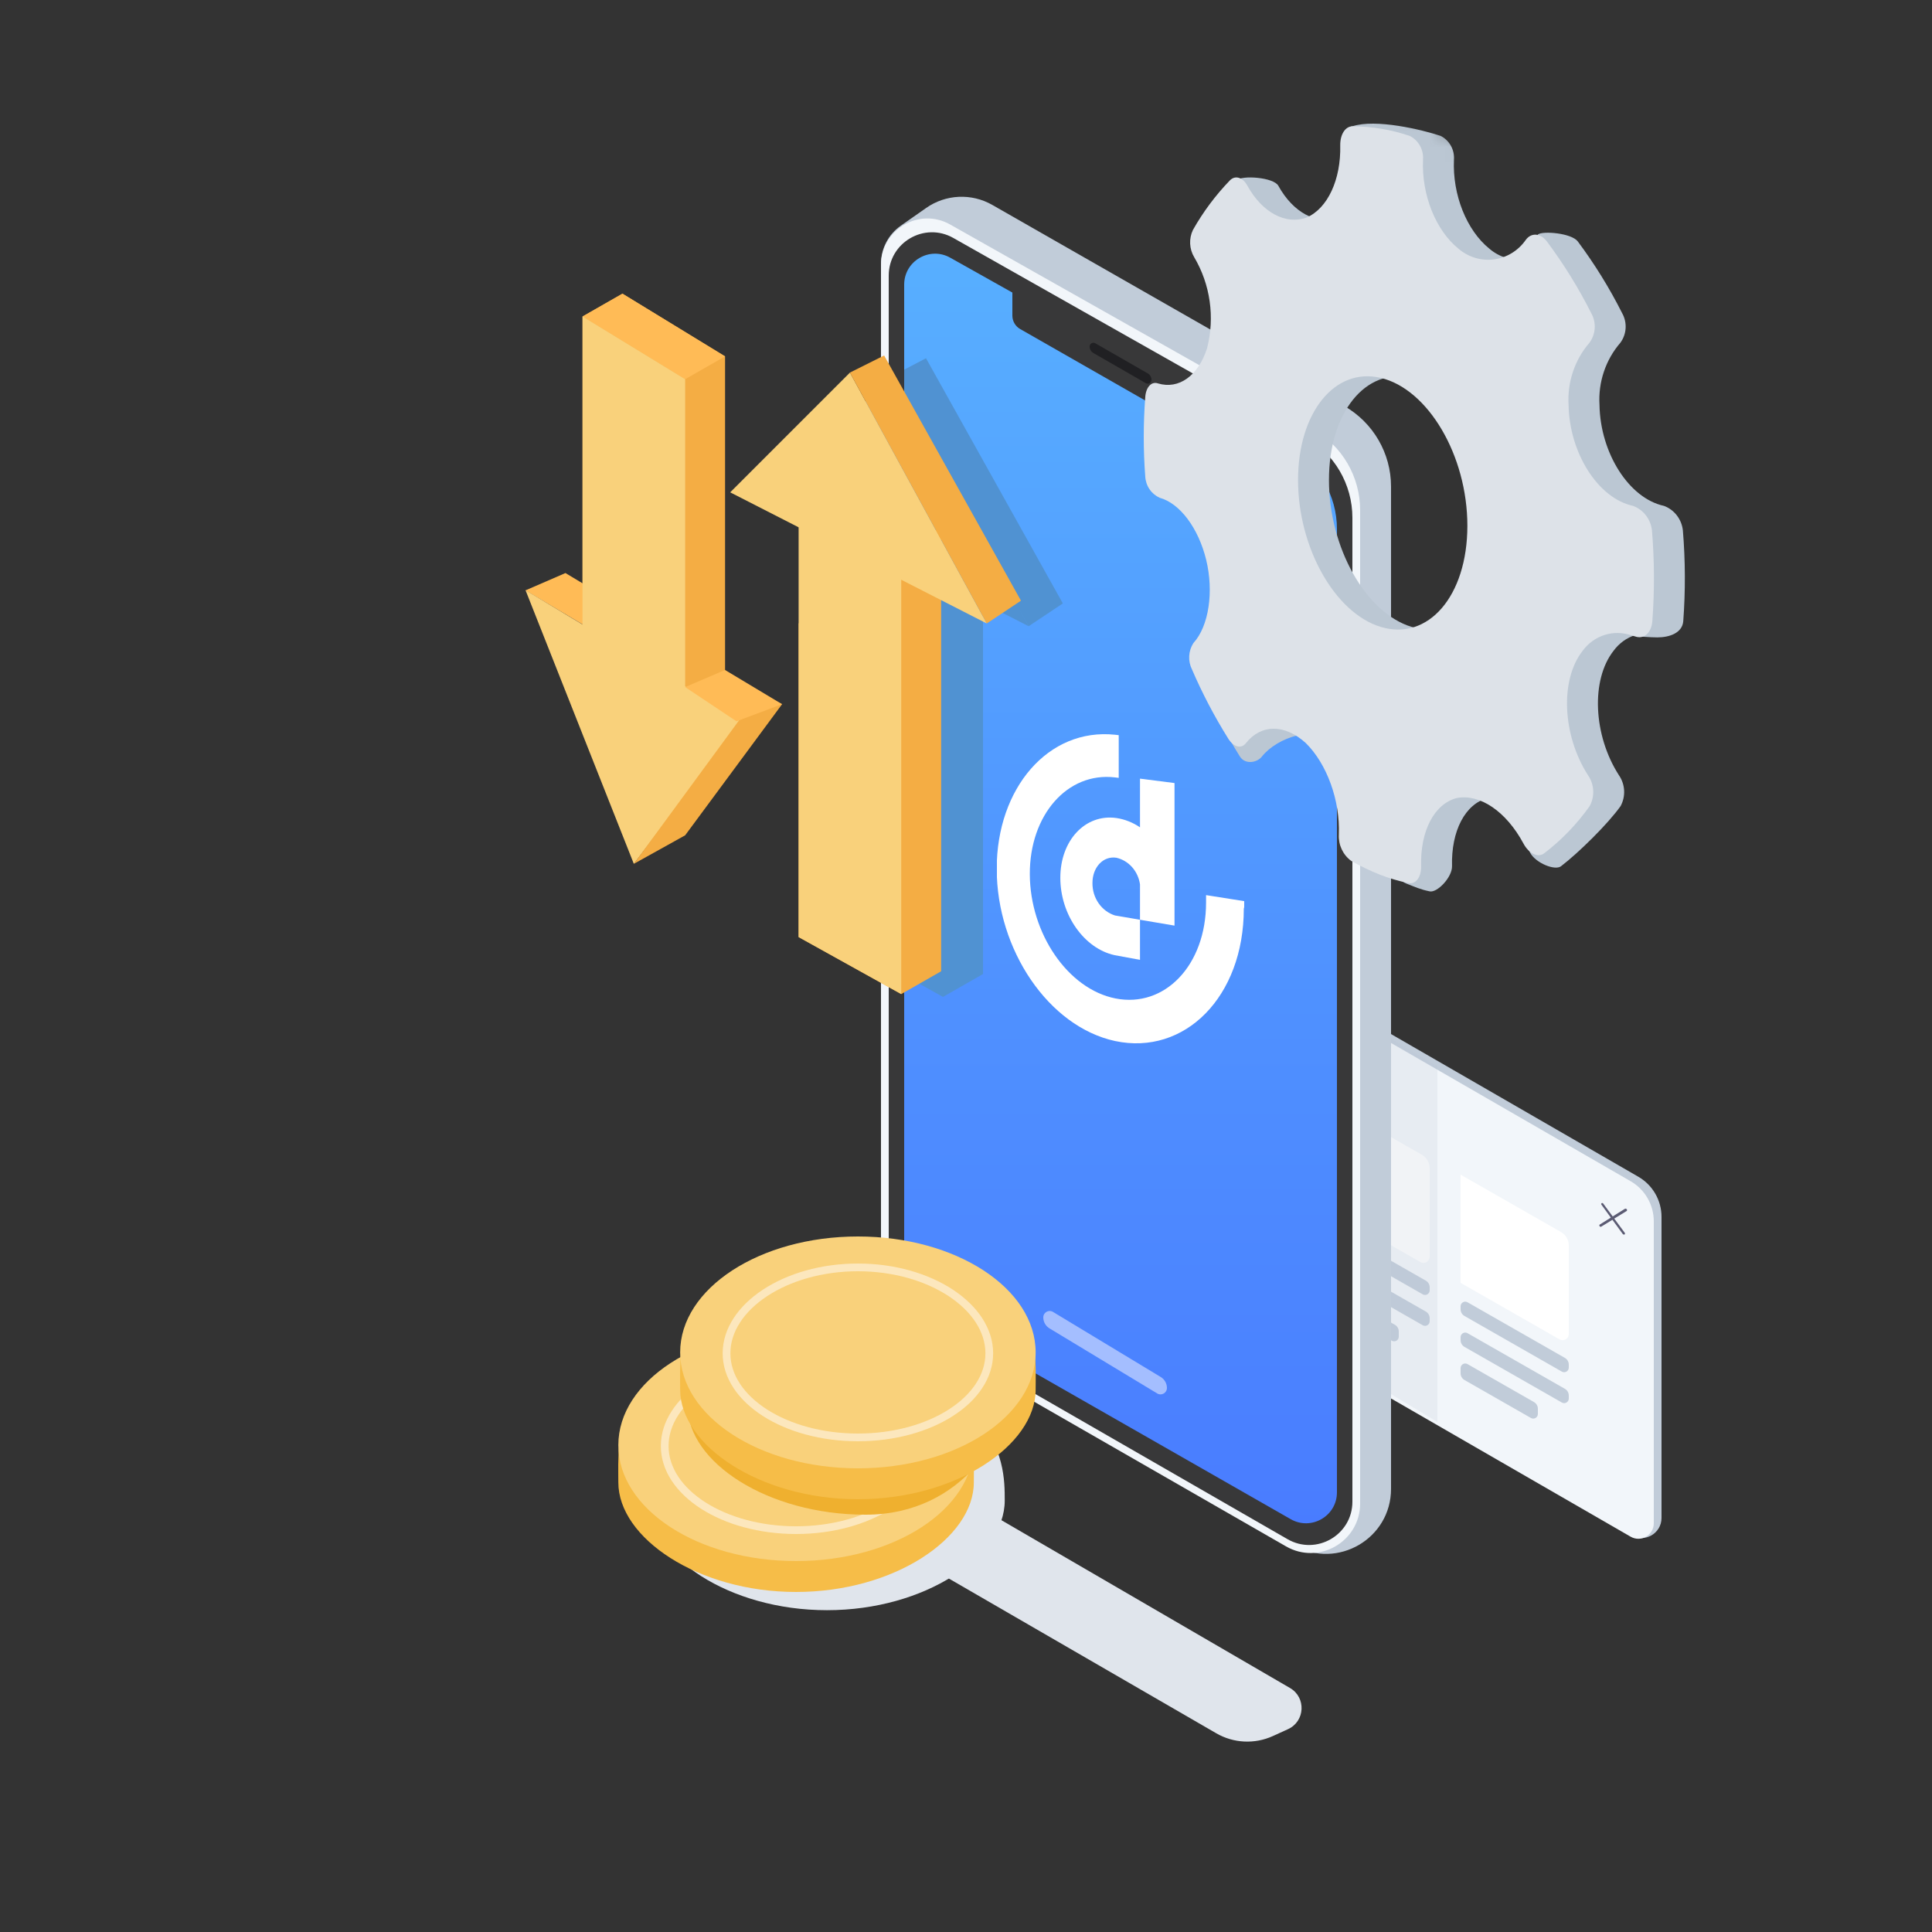 <svg width="125" height="125" viewBox="0 0 125 125" fill="none" xmlns="http://www.w3.org/2000/svg">
<rect x="0" y="0" width="125" height="125" fill="#333333" stroke="none"/>
<mask id="mask0" mask-type="alpha" maskUnits="userSpaceOnUse" x="0" y="0" width="125" height="125">
<circle cx="62.5" cy="62.5" r="62.5" fill="#6465FF"/>
</mask>
<g mask="url(#mask0)">
<path d="M81.5 62L105.999 76.134C106.928 76.67 107.5 77.661 107.5 78.733V98.212C107.5 99.22 106.401 99.845 105.534 99.328L81.5 85V62Z" fill="#C1CCD9"/>
<path d="M81 62.288L105.499 76.423C106.428 76.958 107 77.949 107 79.021V98.557C107 99.327 106.167 99.808 105.5 99.423L81 85.288V62.288Z" fill="#F2F6FA"/>
<path d="M104.221 78.78L103.615 77.948C103.589 77.913 103.593 77.868 103.625 77.845C103.656 77.823 103.701 77.834 103.727 77.87L104.342 78.702L105.128 78.212C105.163 78.189 105.217 78.202 105.251 78.24C105.281 78.278 105.277 78.329 105.241 78.353L104.442 78.843L105.117 79.757C105.146 79.8 105.142 79.85 105.107 79.87C105.071 79.89 105.014 79.872 104.985 79.829L104.322 78.921L103.595 79.366C103.564 79.386 103.519 79.37 103.493 79.332C103.467 79.294 103.471 79.249 103.502 79.229L104.221 78.78Z" fill="#5B5B73"/>
<path d="M94.5 76L100.996 79.712C101.308 79.89 101.5 80.222 101.5 80.58V86.311C101.5 86.618 101.168 86.81 100.902 86.658L94.5 83V76Z" fill="white"/>
<path d="M85.5 71L91.996 74.712C92.308 74.89 92.5 75.222 92.5 75.58V81.311C92.5 81.618 92.168 81.81 91.901 81.658L85.5 78V71Z" fill="white"/>
<path d="M94.5 86.517C94.5 86.287 94.749 86.142 94.949 86.257L101.248 89.856C101.404 89.945 101.5 90.111 101.5 90.29V90.483C101.5 90.713 101.251 90.858 101.051 90.743L94.752 87.144C94.596 87.055 94.5 86.889 94.5 86.71V86.517Z" fill="#C1CCD9"/>
<path d="M85.5 81.517C85.5 81.287 85.749 81.142 85.949 81.257L92.248 84.856C92.404 84.945 92.5 85.111 92.5 85.29V85.483C92.5 85.713 92.251 85.858 92.051 85.743L85.752 82.144C85.596 82.055 85.5 81.889 85.5 81.71V81.517Z" fill="#C1CCD9"/>
<path d="M94.5 84.517C94.5 84.287 94.749 84.142 94.949 84.257L101.248 87.856C101.404 87.945 101.5 88.111 101.5 88.29V88.483C101.5 88.713 101.251 88.858 101.051 88.743L94.752 85.144C94.596 85.055 94.5 84.889 94.5 84.71V84.517Z" fill="#C1CCD9"/>
<path d="M85.5 79.517C85.5 79.287 85.749 79.142 85.949 79.257L92.248 82.856C92.404 82.945 92.5 83.111 92.5 83.29V83.483C92.5 83.713 92.251 83.858 92.051 83.743L85.752 80.144C85.596 80.055 85.5 79.889 85.5 79.71V79.517Z" fill="#C1CCD9"/>
<path d="M94.5 88.517C94.5 88.287 94.749 88.142 94.949 88.257L99.248 90.713C99.404 90.802 99.5 90.968 99.5 91.147V91.483C99.5 91.713 99.251 91.858 99.051 91.743L94.752 89.287C94.596 89.198 94.5 89.032 94.5 88.853V88.517Z" fill="#C1CCD9"/>
<path d="M85.5 83.517C85.5 83.287 85.749 83.142 85.949 83.257L90.248 85.713C90.404 85.802 90.5 85.968 90.5 86.147V86.483C90.5 86.713 90.251 86.858 90.051 86.743L85.752 84.287C85.596 84.198 85.5 84.032 85.5 83.853V83.517Z" fill="#C1CCD9"/>
<path opacity="0.2" d="M88 66L93 69V92L88 89V66Z" fill="#BBC7D3"/>
<path d="M57 17.062C57 16.083 57.478 15.166 58.28 14.604L59.923 13.454C61.191 12.566 62.857 12.49 64.201 13.258L86.977 26.273C88.846 27.341 90 29.329 90 31.482V96.331C90 99.54 86.546 101.564 83.746 99.994L59.759 86.547C58.055 85.592 57 83.79 57 81.837V17.062Z" fill="#C1CCD9"/>
<path d="M57 17.139C57 14.842 59.475 13.397 61.475 14.526L84.95 27.778C86.834 28.842 88 30.839 88 33.003V97.276C88 99.736 85.34 101.276 83.206 100.051L59.711 86.557C58.034 85.594 57 83.808 57 81.874V17.139Z" fill="#F2F6FA"/>
<path d="M57.5 17.832C57.5 15.688 59.812 14.34 61.678 15.395L84.454 28.277C86.336 29.342 87.5 31.337 87.5 33.5V97.158C87.5 99.311 85.17 100.659 83.303 99.584L60.206 86.29C58.532 85.326 57.5 83.542 57.5 81.61V17.832Z" fill="#383839"/>
<path d="M58.5 18.416C58.5 16.887 60.146 15.924 61.479 16.672L83.436 28.995C85.329 30.056 86.5 32.057 86.5 34.227V96.554C86.5 98.089 84.841 99.052 83.508 98.29L61.019 85.44C59.461 84.549 58.5 82.893 58.5 81.098V18.416Z" fill="url(#paint0_linear)"/>
<path d="M65.5 20.42V18.5L79.5 26.5V28.311C79.5 28.618 79.168 28.81 78.901 28.658L66.004 21.288C65.692 21.11 65.5 20.779 65.5 20.42Z" fill="#383839"/>
<path d="M61.019 64.495L63.601 63.019L63.601 34.245L54.379 40.516L54.379 60.806L61.019 64.495Z" fill="#5092D2"/>
<path d="M54.379 60.806L61.019 64.495L61.019 36.09L54.379 32.77L54.379 60.806Z" fill="#5092D2"/>
<path d="M66.552 40.516L49.952 32.032L57.699 24.285L66.552 40.516Z" fill="#5092D2"/>
<path d="M68.766 39.041L59.912 23.178L58.5 23.918L58.5 26.5L66.552 40.516L68.766 39.041Z" fill="#5092D2"/>
<path d="M70.5 22.421C70.5 22.233 70.703 22.116 70.865 22.209L74.256 24.157C74.407 24.244 74.5 24.405 74.5 24.579C74.5 24.767 74.298 24.884 74.135 24.791L70.745 22.843C70.594 22.756 70.5 22.595 70.5 22.421Z" fill="#202023"/>
<path d="M67.5 85.235C67.5 84.912 67.853 84.713 68.129 84.88L75.1 89.092C75.348 89.242 75.5 89.511 75.5 89.801C75.5 90.124 75.148 90.323 74.871 90.156L67.9 85.944C67.652 85.794 67.5 85.525 67.5 85.235Z" fill="#A4BEFF"/>
<g clip-path="url(#clip0)">
<path d="M80.499 58.668V58.303L78.032 57.914V58.289V58.393C78.032 62.454 75.352 65.232 72.166 64.598C69.081 63.985 66.641 60.38 66.629 56.557C66.616 52.734 69.059 49.933 72.14 50.298L72.381 50.328V47.564L72.14 47.537C67.831 47.085 64.487 50.985 64.487 56.212C64.487 61.439 67.841 66.421 72.14 67.353C76.646 68.318 80.474 64.491 80.474 58.788C80.489 58.75 80.498 58.709 80.499 58.668Z" fill="white"/>
<path d="M73.758 50.378V53.528C73.294 53.212 72.772 53.006 72.226 52.925C70.208 52.647 68.603 54.382 68.603 56.791C68.603 59.2 70.151 61.365 72.106 61.797L73.758 62.102V59.509L73.22 59.415L72.334 59.264L72.141 59.231C71.714 59.096 71.34 58.817 71.077 58.437C70.813 58.056 70.675 57.595 70.682 57.123C70.682 56.118 71.372 55.367 72.226 55.495C72.617 55.583 72.973 55.796 73.246 56.104C73.52 56.413 73.698 56.802 73.758 57.22V59.509L75.991 59.887V50.663L73.758 50.378Z" fill="white"/>
</g>
<path d="M108.882 34.318C108.843 33.962 108.707 33.625 108.491 33.345C108.274 33.064 107.986 32.851 107.657 32.73C105.386 32.239 103.535 29.297 103.487 26.194C103.443 25.466 103.539 24.737 103.771 24.048C104.002 23.359 104.364 22.724 104.836 22.178C105.038 21.905 105.156 21.577 105.177 21.235C105.197 20.893 105.118 20.553 104.95 20.256C104.129 18.627 103.168 17.075 102.081 15.618C101.669 15.079 99.818 14.926 99.5 15.171C99.261 15.515 100.172 16.155 99.818 16.372C99.464 16.589 99.07 16.729 98.661 16.782C98.251 16.836 97.836 16.802 97.44 16.682C97.044 16.563 96.677 16.361 96.361 16.089C94.892 14.902 93.969 12.608 94.07 10.333C94.093 10.017 94.024 9.702 93.87 9.427C93.717 9.153 93.487 8.932 93.209 8.793C92.016 8.389 89 7.671 87.5 8.171C87.022 8.171 88.704 8.705 88.713 9.401C88.766 11.622 87.896 13.49 86.537 14.074C85.189 14.564 83.668 13.755 82.711 12.024C82.415 11.47 80.344 11.318 80 11.671C79.073 12.631 79.842 13.709 79.182 14.878C79.05 15.155 78.988 15.461 79.002 15.769C79.017 16.076 79.106 16.375 79.263 16.638C79.78 17.511 80.121 18.482 80.264 19.493C80.408 20.503 80.352 21.534 80.1 22.522C79.526 24.321 78.268 25.213 76.919 24.806C76.499 24.659 76.135 25.056 76.097 25.704C75.968 27.409 75.968 29.122 76.097 30.827C76.113 31.123 76.208 31.408 76.373 31.651C76.537 31.895 76.765 32.086 77.029 32.205C78.34 32.563 79.536 34.166 80.038 36.215C80.54 38.265 80.219 40.511 79.21 41.609C79.05 41.859 78.957 42.148 78.941 42.447C78.925 42.746 77.867 44.404 78 44.671C78.67 46.226 79.325 47.514 80.221 48.945C80.566 49.494 81.347 49.342 81.648 48.945C82.628 47.715 85.122 46.84 86.48 48.071C87.848 49.414 88.713 51.792 88.623 53.998C88.606 54.327 88.669 54.654 88.808 54.951C88.947 55.247 89.156 55.503 89.416 55.695C90.021 56.041 90.353 56.916 91 57.171C91.591 57.399 91.881 57.543 92.5 57.671C92.978 57.779 93.96 56.764 93.946 56.043C93.883 53.758 94.802 52.003 96.26 51.63C97.752 51.351 97.886 53.097 99 55.171C99.349 55.833 100.608 56.352 101 56.043C102.125 55.183 104.03 53.314 104.855 52.15C105.02 51.842 105.098 51.493 105.08 51.142C105.061 50.791 104.947 50.452 104.749 50.164C103.08 47.576 102.923 43.992 104.391 42.114C104.747 41.624 105.245 41.263 105.814 41.082C106.383 40.902 105.436 40.973 106 41.171C106 41.171 106.752 41.239 107.234 41.239C108 41.239 108.839 40.962 108.906 40.197C109.052 38.24 109.044 36.274 108.882 34.318ZM91.329 40.559C88.345 39.648 85.983 35.402 85.983 31.058C85.983 26.714 88.345 23.747 91.329 24.448C94.39 25.169 96.939 29.464 96.939 34.024C96.935 38.579 94.39 41.491 91.329 40.559Z" fill="#BBC7D3"/>
<path d="M106.882 34.318C106.843 33.962 106.707 33.625 106.491 33.345C106.274 33.064 105.986 32.851 105.657 32.73C103.386 32.239 101.535 29.297 101.487 26.194C101.443 25.466 101.539 24.737 101.771 24.048C102.002 23.359 102.364 22.724 102.836 22.178C103.038 21.905 103.156 21.577 103.177 21.235C103.197 20.893 103.118 20.553 102.95 20.256C102.129 18.627 101.168 17.075 100.081 15.618C99.669 15.079 99.072 15.035 98.718 15.52C98.478 15.865 98.172 16.155 97.818 16.372C97.464 16.589 97.07 16.729 96.661 16.782C96.251 16.836 95.836 16.802 95.44 16.682C95.044 16.563 94.677 16.361 94.361 16.089C92.892 14.902 91.969 12.608 92.07 10.333C92.093 10.017 92.024 9.702 91.87 9.427C91.717 9.153 91.487 8.932 91.209 8.793C90.016 8.389 88.769 8.179 87.512 8.171C87.034 8.171 86.704 8.705 86.713 9.401C86.766 11.622 85.896 13.49 84.537 14.074C83.189 14.564 81.668 13.755 80.711 12.024C80.415 11.47 79.917 11.318 79.573 11.671C78.646 12.632 77.842 13.709 77.182 14.878C77.05 15.155 76.988 15.461 77.002 15.769C77.017 16.076 77.106 16.375 77.263 16.638C77.78 17.511 78.121 18.482 78.264 19.493C78.408 20.503 78.352 21.534 78.1 22.522C77.526 24.321 76.268 25.213 74.919 24.806C74.499 24.659 74.135 25.056 74.097 25.704C73.968 27.409 73.968 29.122 74.097 30.827C74.113 31.123 74.208 31.408 74.373 31.651C74.537 31.895 74.765 32.086 75.029 32.205C76.34 32.563 77.536 34.166 78.038 36.215C78.54 38.265 78.219 40.511 77.21 41.609C77.05 41.859 76.957 42.148 76.941 42.447C76.925 42.746 76.987 43.044 77.12 43.31C77.79 44.866 78.576 46.365 79.472 47.796C79.817 48.345 80.319 48.468 80.62 48.071C81.601 46.84 83.122 46.84 84.48 48.071C85.848 49.414 86.713 51.792 86.623 53.998C86.606 54.327 86.669 54.654 86.808 54.951C86.947 55.247 87.156 55.503 87.416 55.695C88.021 56.041 88.649 56.343 89.296 56.597C89.887 56.825 90.495 57.004 91.113 57.132C91.592 57.239 91.96 56.764 91.946 56.043C91.883 53.758 92.802 52.003 94.26 51.63C95.752 51.351 97.45 52.498 98.565 54.572C98.914 55.234 99.521 55.514 99.913 55.205C101.038 54.344 102.03 53.314 102.855 52.15C103.02 51.842 103.098 51.493 103.08 51.142C103.061 50.791 102.947 50.452 102.749 50.164C101.08 47.576 100.923 43.992 102.391 42.114C102.747 41.624 103.245 41.263 103.814 41.082C104.383 40.902 104.993 40.911 105.557 41.109L105.791 41.177C106.351 41.378 106.839 40.962 106.906 40.197C107.052 38.24 107.044 36.274 106.882 34.318ZM89.329 40.559C86.345 39.648 83.983 35.402 83.983 31.058C83.983 26.714 86.345 23.747 89.329 24.448C92.39 25.169 94.939 29.464 94.939 34.024C94.935 38.579 92.39 41.491 89.329 40.559Z" fill="#DDE2E8"/>
<path d="M53 91.5L83.466 109.215C84.519 109.828 84.441 111.373 83.332 111.877L82.352 112.323C81.175 112.858 79.813 112.791 78.694 112.144L50.449 95.8L53 91.5Z" fill="#E0E5EC"/>
<path d="M40.272 19L46.912 23.058V47.405L37.69 41.134V20.476L40.272 19Z" fill="#F4AD44"/>
<path d="M40.272 19L46.913 23.058L44.33 24.534L37.69 20.476L40.272 19Z" fill="#FFBB56"/>
<path d="M34 38.196L36.583 37.076L40.272 39.29L37.689 40.396L34 38.196Z" fill="#FFBB56"/>
<path d="M37.69 20.476L44.33 24.534V45.561L37.69 41.503V20.476Z" fill="#F9D17B"/>
<path d="M48.018 46.634L34 38.183L41.009 55.89L48.018 46.634Z" fill="#F9D17B"/>
<path d="M44.329 54.045L41.009 55.89L49.125 44.823L50.601 45.561L44.329 54.045Z" fill="#F4AD44"/>
<path d="M44.329 44.454L46.911 43.347L50.6 45.561L47.649 46.668L44.329 44.454Z" fill="#FFBB56"/>
<path d="M58.31 64.317L60.892 62.841L60.892 34.067L51.67 40.338L51.67 60.628L58.31 64.317Z" fill="#F4AD44"/>
<path d="M51.67 60.628L58.31 64.317L58.31 35.911L51.67 32.591L51.67 60.628Z" fill="#F9D17B"/>
<path d="M63.843 40.338L47.243 31.854L54.99 24.107L63.843 40.338Z" fill="#F9D17B"/>
<path d="M57.203 23L54.989 24.107L63.843 40.338L66.056 38.863L57.203 23Z" fill="#F4AD44"/>
<path d="M65.006 97.089C65.006 100.679 59.857 104.179 53.506 104.179C47.155 104.179 42.006 100.679 42.006 97.089C42.006 95.8 41.861 93.189 43.006 92.179C45.049 90.374 49.434 86.5 53.506 86.5C57.577 86.5 60.494 88.821 63 91.5C65.006 93.644 65.006 95.8 65.006 97.089Z" fill="#E0E5EC"/>
<path d="M63.006 95.91C63.006 99.5 57.857 103 51.506 103C45.155 103 40.006 99.5 40.006 95.91C40.006 94.621 39.861 92.01 41.006 91C43.049 89.196 47.434 90 51.506 90C55.577 90 59.962 89.196 62.006 91C63.15 92.01 63.006 94.621 63.006 95.91Z" fill="#F6BD48"/>
<path d="M63.006 93.5C63.006 97.642 57.857 101 51.506 101C45.155 101 40.006 97.642 40.006 93.5C40.006 89.358 45.155 86 51.506 86C57.857 86 63.006 89.358 63.006 93.5Z" fill="#F9D17B"/>
<path d="M60.006 93.558C60.006 96.563 56.2 99 51.506 99C46.811 99 43.006 96.563 43.006 93.558C43.006 90.552 46.811 88 51.506 88C56.2 88 60.006 90.552 60.006 93.558Z" stroke="#FCE7BD" stroke-width="0.5"/>
<path d="M65.5 89C65.5 92.59 62.351 98 56 98C49.649 98 44.5 94.59 44.5 91C44.5 89.711 45.861 87.189 47.006 86.179C49.049 84.374 53.434 80.5 57.506 80.5C61.577 80.5 61.494 83.5 64 86.179C66.006 88.323 65.5 87.711 65.5 89Z" fill="#EFB02F"/>
<path d="M67.006 89.91C67.006 93.5 61.857 97 55.506 97C49.155 97 44.006 93.5 44.006 89.91C44.006 88.621 43.861 86.01 45.006 85C47.049 83.196 51.434 84 55.506 84C59.577 84 63.962 83.196 66.006 85C67.15 86.01 67.006 88.621 67.006 89.91Z" fill="#F6BD48"/>
<path d="M67.006 87.5C67.006 91.642 61.857 95 55.506 95C49.155 95 44.006 91.642 44.006 87.5C44.006 83.358 49.155 80 55.506 80C61.857 80 67.006 83.358 67.006 87.5Z" fill="#F9D17B"/>
<path d="M64.006 87.558C64.006 90.563 60.2 93 55.506 93C50.811 93 47.006 90.563 47.006 87.558C47.006 84.552 50.811 82 55.506 82C60.2 82 64.006 84.552 64.006 87.558Z" stroke="#FCE7BD" stroke-width="0.5"/>
</g>
<defs>
<linearGradient id="paint0_linear" x1="72.5" y1="14.5" x2="72.5" y2="100.5" gradientUnits="userSpaceOnUse">
<stop stop-color="#58B0FF"/>
<stop offset="1" stop-color="#497BFF"/>
</linearGradient>
<clipPath id="clip0">
<rect width="16" height="20" fill="white" transform="translate(64.5 47.5)"/>
</clipPath>
</defs>
</svg>
